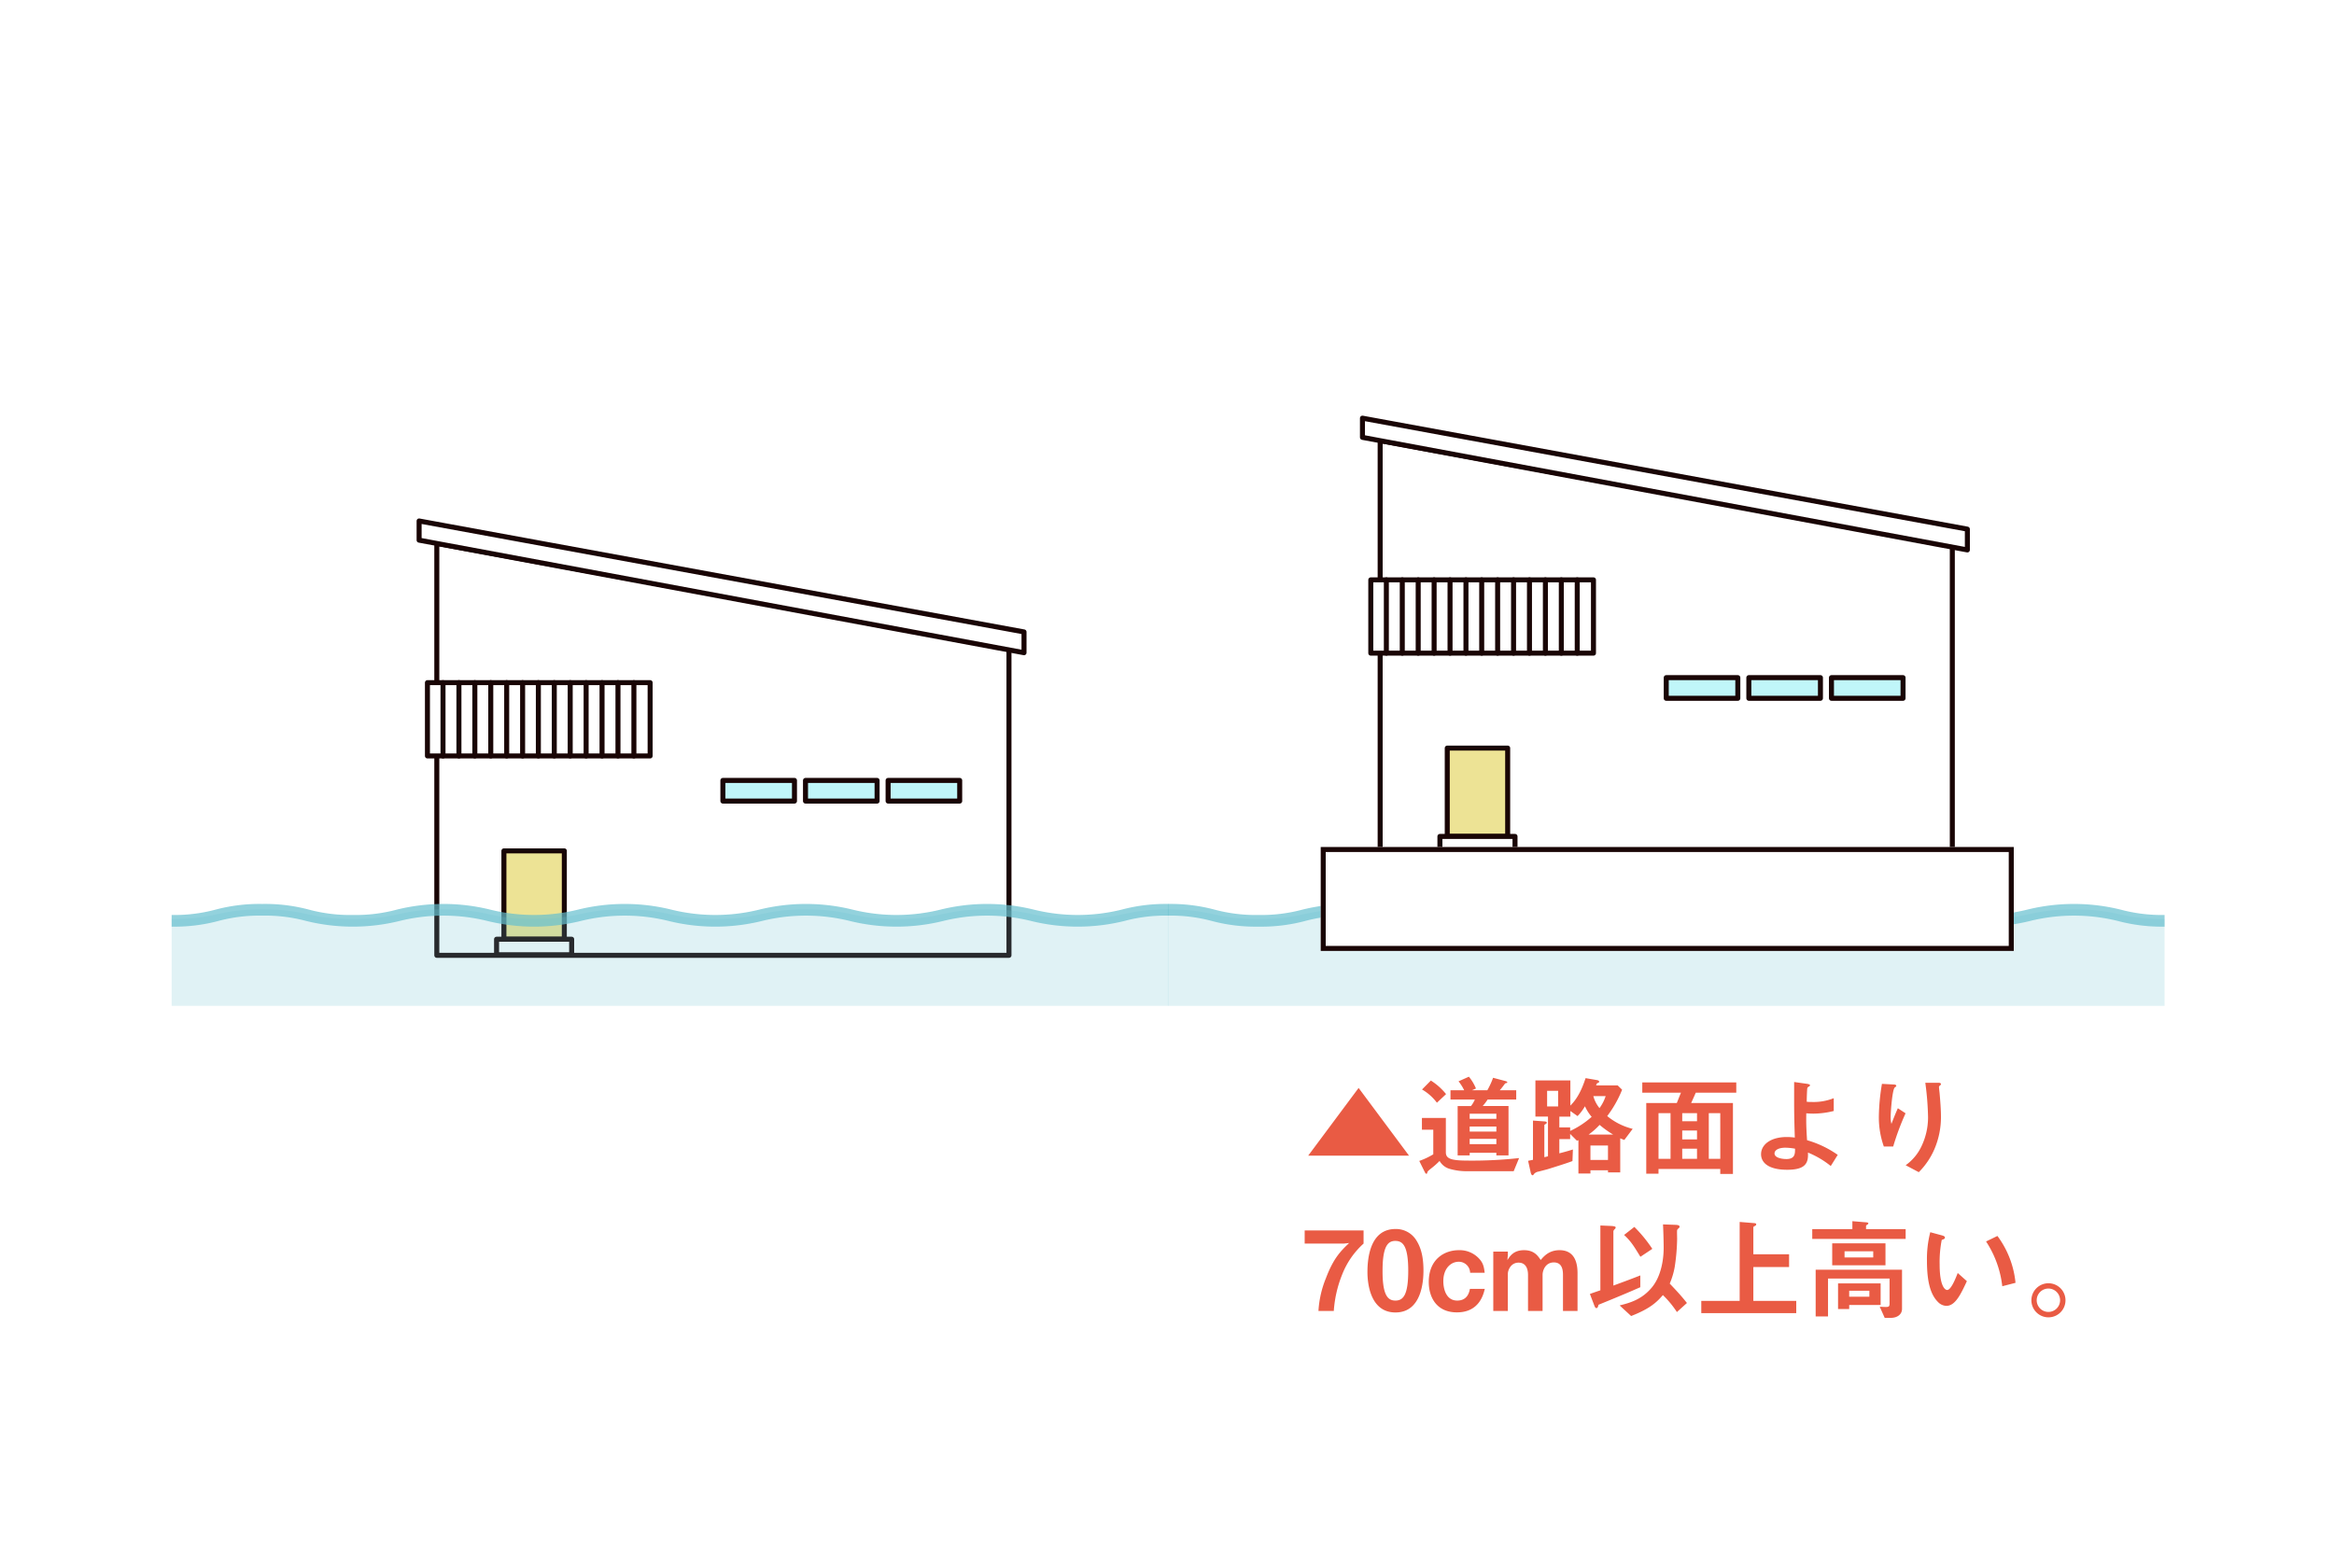 <svg xmlns="http://www.w3.org/2000/svg" xmlns:xlink="http://www.w3.org/1999/xlink" width="931.119" height="625.742" viewBox="0 0 931.119 625.742">
  <rect x="0" y="0" width="931.119" height="625.742" fill="#333333" stroke="none"/>
  <defs>
    <clipPath id="clip-path">
      <rect id="長方形_4274" data-name="長方形 4274" width="243.147" height="175.159" fill="none"/>
    </clipPath>
    <clipPath id="clip-path-7">
      <rect id="長方形_4154" data-name="長方形 4154" width="397.619" height="38.506" fill="none"/>
    </clipPath>
    <clipPath id="clip-path-9">
      <rect id="長方形_4155" data-name="長方形 4155" width="397.619" height="9.057" fill="none"/>
    </clipPath>
  </defs>
  <g id="douro" transform="translate(5425 -17484.871)">
    <g id="グループ_2809" data-name="グループ 2809" transform="translate(-6816.426 16100.469)">
      <rect id="長方形_4103" data-name="長方形 4103" width="931.119" height="625.742" transform="translate(1391.426 1384.403)" fill="#fff"/>
    </g>
    <g id="グループ_3196" data-name="グループ 3196" transform="translate(-6284.529 13983.643)">
      <g id="saigai" transform="translate(928 3667.188)">
        <g id="グループ_2998" data-name="グループ 2998" transform="translate(474.152 0)">
          <path id="パス_14019" data-name="パス 14019" d="M236.986,52.66,8.731,10.812V175.185H236.986Z" transform="translate(-0.758 -0.939)" fill="#fff" fill-rule="evenodd"/>
          <g id="グループ_2993" data-name="グループ 2993">
            <g id="グループ_2992" data-name="グループ 2992" clip-path="url(#clip-path)">
              <path id="パス_14020" data-name="パス 14020" d="M236.986,52.66,8.731,10.812V175.185H236.986Z" transform="translate(-0.758 -0.939)" fill="none" stroke="#190505" stroke-linecap="round" stroke-linejoin="round" stroke-width="2"/>
            </g>
          </g>
          <path id="パス_14021" data-name="パス 14021" d="M242.32,45.28,1,1V8.659L242.32,53.574Z" transform="translate(-0.087 -0.087)" fill="#fff" fill-rule="evenodd"/>
          <g id="グループ_2995" data-name="グループ 2995">
            <g id="グループ_2994" data-name="グループ 2994" clip-path="url(#clip-path)">
              <path id="パス_14022" data-name="パス 14022" d="M242.32,45.28,1,1V8.659L242.32,53.574Z" transform="translate(-0.087 -0.087)" fill="none" stroke="#190505" stroke-linecap="round" stroke-linejoin="round" stroke-width="2"/>
            </g>
          </g>
          <rect id="長方形_4276" data-name="長方形 4276" width="88.836" height="29.244" transform="translate(4.237 65.434)" fill="#fff"/>
          <rect id="長方形_4277" data-name="長方形 4277" width="88.836" height="29.244" transform="translate(4.237 65.434)" fill="none" stroke="#190505" stroke-linecap="round" stroke-linejoin="round" stroke-width="2"/>
          <line id="線_325" data-name="線 325" y2="29.244" transform="translate(86.598 65.434)" fill="none" stroke="#190505" stroke-linecap="round" stroke-linejoin="round" stroke-width="2"/>
          <line id="線_326" data-name="線 326" y2="29.244" transform="translate(42.203 65.434)" fill="none" stroke="#190505" stroke-linecap="round" stroke-linejoin="round" stroke-width="2"/>
          <line id="線_327" data-name="線 327" y2="29.244" transform="translate(80.246 65.434)" fill="none" stroke="#190505" stroke-linecap="round" stroke-linejoin="round" stroke-width="2"/>
          <line id="線_328" data-name="線 328" y2="29.244" transform="translate(35.852 65.434)" fill="none" stroke="#190505" stroke-linecap="round" stroke-linejoin="round" stroke-width="2"/>
          <line id="線_329" data-name="線 329" y2="29.244" transform="translate(73.893 65.434)" fill="none" stroke="#190505" stroke-linecap="round" stroke-linejoin="round" stroke-width="2"/>
          <line id="線_330" data-name="線 330" y2="29.244" transform="translate(29.5 65.434)" fill="none" stroke="#190505" stroke-linecap="round" stroke-linejoin="round" stroke-width="2"/>
          <line id="線_331" data-name="線 331" y2="29.244" transform="translate(67.541 65.434)" fill="none" stroke="#190505" stroke-linecap="round" stroke-linejoin="round" stroke-width="2"/>
          <line id="線_332" data-name="線 332" y2="29.244" transform="translate(23.148 65.434)" fill="none" stroke="#190505" stroke-linecap="round" stroke-linejoin="round" stroke-width="2"/>
          <line id="線_333" data-name="線 333" y2="29.244" transform="translate(61.19 65.434)" fill="none" stroke="#190505" stroke-linecap="round" stroke-linejoin="round" stroke-width="2"/>
          <line id="線_334" data-name="線 334" y2="29.244" transform="translate(16.796 65.434)" fill="none" stroke="#190505" stroke-linecap="round" stroke-linejoin="round" stroke-width="2"/>
          <line id="線_335" data-name="線 335" y2="29.244" transform="translate(54.838 65.434)" fill="none" stroke="#190505" stroke-linecap="round" stroke-linejoin="round" stroke-width="2"/>
          <line id="線_336" data-name="線 336" y2="29.244" transform="translate(10.444 65.434)" fill="none" stroke="#190505" stroke-linecap="round" stroke-linejoin="round" stroke-width="2"/>
          <line id="線_337" data-name="線 337" y2="29.244" transform="translate(48.486 65.434)" fill="none" stroke="#190505" stroke-linecap="round" stroke-linejoin="round" stroke-width="2"/>
          <rect id="長方形_4278" data-name="長方形 4278" width="24.101" height="35.252" transform="translate(34.742 132.568)" fill="#ede395"/>
          <rect id="長方形_4279" data-name="長方形 4279" width="24.101" height="35.252" transform="translate(34.742 132.568)" fill="none" stroke="#190505" stroke-linecap="round" stroke-linejoin="round" stroke-width="2"/>
          <rect id="長方形_4280" data-name="長方形 4280" width="29.958" height="6.194" transform="translate(31.814 167.82)" fill="#fff"/>
          <g id="グループ_2997" data-name="グループ 2997">
            <g id="グループ_2996" data-name="グループ 2996" clip-path="url(#clip-path)">
              <rect id="長方形_4281" data-name="長方形 4281" width="29.958" height="6.194" transform="translate(31.814 167.82)" fill="none" stroke="#190505" stroke-linecap="round" stroke-linejoin="round" stroke-width="2"/>
            </g>
          </g>
          <rect id="長方形_4283" data-name="長方形 4283" width="28.559" height="8.237" transform="translate(122.101 104.451)" fill="#c0f6f9"/>
          <rect id="長方形_4284" data-name="長方形 4284" width="28.559" height="8.237" transform="translate(122.101 104.451)" fill="none" stroke="#190505" stroke-linecap="round" stroke-linejoin="round" stroke-width="2"/>
          <rect id="長方形_4285" data-name="長方形 4285" width="28.559" height="8.237" transform="translate(188.012 104.451)" fill="#c0f6f9"/>
          <rect id="長方形_4286" data-name="長方形 4286" width="28.559" height="8.237" transform="translate(188.012 104.451)" fill="none" stroke="#190505" stroke-linecap="round" stroke-linejoin="round" stroke-width="2"/>
          <rect id="長方形_4287" data-name="長方形 4287" width="28.56" height="8.237" transform="translate(155.056 104.451)" fill="#c0f6f9"/>
          <rect id="長方形_4288" data-name="長方形 4288" width="28.56" height="8.237" transform="translate(155.056 104.451)" fill="none" stroke="#190505" stroke-linecap="round" stroke-linejoin="round" stroke-width="2"/>
        </g>
        <g id="グループ_3150" data-name="グループ 3150" transform="translate(97.816 41.018)">
          <path id="パス_14019-2" data-name="パス 14019" d="M236.986,52.66,8.731,10.812V175.185H236.986Z" transform="translate(-0.758 -0.939)" fill="#fff" fill-rule="evenodd"/>
          <g id="グループ_2993-2" data-name="グループ 2993">
            <g id="グループ_2992-2" data-name="グループ 2992" clip-path="url(#clip-path)">
              <path id="パス_14020-2" data-name="パス 14020" d="M236.986,52.66,8.731,10.812V175.185H236.986Z" transform="translate(-0.758 -0.939)" fill="none" stroke="#190505" stroke-linecap="round" stroke-linejoin="round" stroke-width="2"/>
            </g>
          </g>
          <path id="パス_14021-2" data-name="パス 14021" d="M242.32,45.28,1,1V8.659L242.32,53.574Z" transform="translate(-0.087 -0.087)" fill="#fff" fill-rule="evenodd"/>
          <g id="グループ_2995-2" data-name="グループ 2995">
            <g id="グループ_2994-2" data-name="グループ 2994" clip-path="url(#clip-path)">
              <path id="パス_14022-2" data-name="パス 14022" d="M242.32,45.28,1,1V8.659L242.32,53.574Z" transform="translate(-0.087 -0.087)" fill="none" stroke="#190505" stroke-linecap="round" stroke-linejoin="round" stroke-width="2"/>
            </g>
          </g>
          <rect id="長方形_4276-2" data-name="長方形 4276" width="88.836" height="29.244" transform="translate(4.237 65.434)" fill="#fff"/>
          <rect id="長方形_4277-2" data-name="長方形 4277" width="88.836" height="29.244" transform="translate(4.237 65.434)" fill="none" stroke="#190505" stroke-linecap="round" stroke-linejoin="round" stroke-width="2"/>
          <line id="線_325-2" data-name="線 325" y2="29.244" transform="translate(86.598 65.434)" fill="none" stroke="#190505" stroke-linecap="round" stroke-linejoin="round" stroke-width="2"/>
          <line id="線_326-2" data-name="線 326" y2="29.244" transform="translate(42.203 65.434)" fill="none" stroke="#190505" stroke-linecap="round" stroke-linejoin="round" stroke-width="2"/>
          <line id="線_327-2" data-name="線 327" y2="29.244" transform="translate(80.246 65.434)" fill="none" stroke="#190505" stroke-linecap="round" stroke-linejoin="round" stroke-width="2"/>
          <line id="線_328-2" data-name="線 328" y2="29.244" transform="translate(35.852 65.434)" fill="none" stroke="#190505" stroke-linecap="round" stroke-linejoin="round" stroke-width="2"/>
          <line id="線_329-2" data-name="線 329" y2="29.244" transform="translate(73.893 65.434)" fill="none" stroke="#190505" stroke-linecap="round" stroke-linejoin="round" stroke-width="2"/>
          <line id="線_330-2" data-name="線 330" y2="29.244" transform="translate(29.5 65.434)" fill="none" stroke="#190505" stroke-linecap="round" stroke-linejoin="round" stroke-width="2"/>
          <line id="線_331-2" data-name="線 331" y2="29.244" transform="translate(67.541 65.434)" fill="none" stroke="#190505" stroke-linecap="round" stroke-linejoin="round" stroke-width="2"/>
          <line id="線_332-2" data-name="線 332" y2="29.244" transform="translate(23.148 65.434)" fill="none" stroke="#190505" stroke-linecap="round" stroke-linejoin="round" stroke-width="2"/>
          <line id="線_333-2" data-name="線 333" y2="29.244" transform="translate(61.19 65.434)" fill="none" stroke="#190505" stroke-linecap="round" stroke-linejoin="round" stroke-width="2"/>
          <line id="線_334-2" data-name="線 334" y2="29.244" transform="translate(16.796 65.434)" fill="none" stroke="#190505" stroke-linecap="round" stroke-linejoin="round" stroke-width="2"/>
          <line id="線_335-2" data-name="線 335" y2="29.244" transform="translate(54.838 65.434)" fill="none" stroke="#190505" stroke-linecap="round" stroke-linejoin="round" stroke-width="2"/>
          <line id="線_336-2" data-name="線 336" y2="29.244" transform="translate(10.444 65.434)" fill="none" stroke="#190505" stroke-linecap="round" stroke-linejoin="round" stroke-width="2"/>
          <line id="線_337-2" data-name="線 337" y2="29.244" transform="translate(48.486 65.434)" fill="none" stroke="#190505" stroke-linecap="round" stroke-linejoin="round" stroke-width="2"/>
          <rect id="長方形_4278-2" data-name="長方形 4278" width="24.101" height="35.252" transform="translate(34.742 132.568)" fill="#ede395"/>
          <rect id="長方形_4279-2" data-name="長方形 4279" width="24.101" height="35.252" transform="translate(34.742 132.568)" fill="none" stroke="#190505" stroke-linecap="round" stroke-linejoin="round" stroke-width="2"/>
          <rect id="長方形_4280-2" data-name="長方形 4280" width="29.958" height="6.194" transform="translate(31.814 167.82)" fill="#fff"/>
          <g id="グループ_2997-2" data-name="グループ 2997">
            <g id="グループ_2996-2" data-name="グループ 2996" clip-path="url(#clip-path)">
              <rect id="長方形_4281-2" data-name="長方形 4281" width="29.958" height="6.194" transform="translate(31.814 167.82)" fill="none" stroke="#190505" stroke-linecap="round" stroke-linejoin="round" stroke-width="2"/>
            </g>
          </g>
          <rect id="長方形_4283-2" data-name="長方形 4283" width="28.559" height="8.237" transform="translate(122.101 104.451)" fill="#c0f6f9"/>
          <rect id="長方形_4284-2" data-name="長方形 4284" width="28.559" height="8.237" transform="translate(122.101 104.451)" fill="none" stroke="#190505" stroke-linecap="round" stroke-linejoin="round" stroke-width="2"/>
          <rect id="長方形_4285-2" data-name="長方形 4285" width="28.559" height="8.237" transform="translate(188.012 104.451)" fill="#c0f6f9"/>
          <rect id="長方形_4286-2" data-name="長方形 4286" width="28.559" height="8.237" transform="translate(188.012 104.451)" fill="none" stroke="#190505" stroke-linecap="round" stroke-linejoin="round" stroke-width="2"/>
          <rect id="長方形_4287-2" data-name="長方形 4287" width="28.56" height="8.237" transform="translate(155.056 104.451)" fill="#c0f6f9"/>
          <rect id="長方形_4288-2" data-name="長方形 4288" width="28.56" height="8.237" transform="translate(155.056 104.451)" fill="none" stroke="#190505" stroke-linecap="round" stroke-linejoin="round" stroke-width="2"/>
        </g>
        <g id="グループ_2999" data-name="グループ 2999" transform="translate(397.439 196.924)" opacity="0.2">
          <g id="グループ_2803" data-name="グループ 2803" transform="translate(0 0)">
            <g id="グループ_2802" data-name="グループ 2802" clip-path="url(#clip-path-7)">
              <path id="パス_13663" data-name="パス 13663" d="M564.94,348.318c-18.076,0-18.076-3.863-36.151-3.863s-18.076,3.863-36.151,3.863-18.073-3.863-36.146-3.863-18.074,3.863-36.148,3.863-18.072-3.863-36.146-3.863-18.072,3.863-36.146,3.863-18.073-3.863-36.147-3.863-18.073,3.863-36.145,3.863-18.074-3.863-36.147-3.863-18.073,3.863-36.146,3.863-18.072-3.863-36.145-3.863V382.96H564.94Z" transform="translate(-167.321 -344.455)" fill="#65bfce"/>
            </g>
          </g>
        </g>
        <g id="グループ_3151" data-name="グループ 3151" transform="translate(0 196.924)" opacity="0.2">
          <g id="グループ_2803-2" data-name="グループ 2803" transform="translate(0 0)">
            <g id="グループ_2802-2" data-name="グループ 2802" clip-path="url(#clip-path-7)">
              <path id="パス_13663-2" data-name="パス 13663" d="M167.321,348.318c18.076,0,18.076-3.863,36.151-3.863s18.076,3.863,36.151,3.863,18.073-3.863,36.146-3.863,18.074,3.863,36.148,3.863,18.072-3.863,36.146-3.863,18.072,3.863,36.145,3.863,18.073-3.863,36.147-3.863,18.073,3.863,36.146,3.863,18.074-3.863,36.147-3.863,18.073,3.863,36.146,3.863,18.072-3.863,36.145-3.863v38.5H167.321Z" transform="translate(-167.321 -344.455)" fill="#65bfce"/>
            </g>
          </g>
        </g>
        <g id="グループ_3000" data-name="グループ 3000" transform="translate(397.439 194.762)" opacity="0.7">
          <g id="グループ_2806" data-name="グループ 2806" transform="translate(0 0)">
            <g id="グループ_2805" data-name="グループ 2805" clip-path="url(#clip-path-9)">
              <path id="パス_13664" data-name="パス 13664" d="M564.94,350.921a67.924,67.924,0,0,1-18.626-2.266,73.027,73.027,0,0,0-35.051,0,77.68,77.68,0,0,1-37.251,0,73.006,73.006,0,0,0-35.046,0,77.67,77.67,0,0,1-37.249,0,73,73,0,0,0-35.045,0,77.66,77.66,0,0,1-37.246,0,72.988,72.988,0,0,0-35.042,0,77.667,77.667,0,0,1-37.248,0,63.147,63.147,0,0,0-17.522-2.134,63.149,63.149,0,0,0-17.522,2.134,67.9,67.9,0,0,1-18.624,2.266,67.9,67.9,0,0,1-18.623-2.266,63.142,63.142,0,0,0-17.521-2.134v-4.658a67.9,67.9,0,0,1,18.623,2.266,63.1,63.1,0,0,0,17.521,2.135,63.105,63.105,0,0,0,17.522-2.135,77.669,77.669,0,0,1,37.248,0,72.972,72.972,0,0,0,35.045,0,77.662,77.662,0,0,1,37.246,0,72.958,72.958,0,0,0,35.041,0,77.672,77.672,0,0,1,37.249,0,72.975,72.975,0,0,0,35.045,0,77.675,77.675,0,0,1,37.25,0,72.985,72.985,0,0,0,35.048,0,77.7,77.7,0,0,1,37.255,0,63.122,63.122,0,0,0,17.525,2.135Z" transform="translate(-167.321 -341.864)" fill="#65bfce"/>
            </g>
          </g>
        </g>
        <g id="グループ_3152" data-name="グループ 3152" transform="translate(0 194.762)" opacity="0.7">
          <g id="グループ_2806-2" data-name="グループ 2806" transform="translate(0 0)">
            <g id="グループ_2805-2" data-name="グループ 2805" clip-path="url(#clip-path-9)">
              <path id="パス_13664-2" data-name="パス 13664" d="M167.321,350.921a67.925,67.925,0,0,0,18.627-2.266,63.173,63.173,0,0,1,17.526-2.134A63.173,63.173,0,0,1,221,348.655a77.68,77.68,0,0,0,37.251,0,73.007,73.007,0,0,1,35.046,0,77.67,77.67,0,0,0,37.249,0,73,73,0,0,1,35.045,0,77.66,77.66,0,0,0,37.246,0,72.989,72.989,0,0,1,35.042,0,77.667,77.667,0,0,0,37.248,0,73,73,0,0,1,35.045,0,77.663,77.663,0,0,0,37.247,0,63.142,63.142,0,0,1,17.522-2.134v-4.658a67.9,67.9,0,0,0-18.623,2.266,72.968,72.968,0,0,1-35.044,0,77.67,77.67,0,0,0-37.248,0,72.972,72.972,0,0,1-35.045,0,77.663,77.663,0,0,0-37.246,0,72.958,72.958,0,0,1-35.041,0,77.673,77.673,0,0,0-37.249,0,72.975,72.975,0,0,1-35.045,0,77.677,77.677,0,0,0-37.25,0,63.111,63.111,0,0,1-17.523,2.135,63.122,63.122,0,0,1-17.525-2.135,67.928,67.928,0,0,0-18.627-2.266,67.928,67.928,0,0,0-18.627,2.266,63.122,63.122,0,0,1-17.525,2.135Z" transform="translate(-167.321 -341.864)" fill="#65bfce"/>
            </g>
          </g>
        </g>
        <g id="長方形_4406" data-name="長方形 4406" transform="translate(458.409 172.035)" fill="#fff" stroke="#190505" stroke-width="2">
          <rect width="276.487" height="41.473" stroke="none"/>
          <rect x="1" y="1" width="274.487" height="39.473" fill="none"/>
        </g>
      </g>
      <path id="パス_16398" data-name="パス 16398" d="M22-31.988,1.892-4.972H42.108Zm62.876,4.62v-3.7H78.32c.968-1.144,1.364-1.672,2.068-2.64.088-.088.132-.132.528-.22.352-.088.4-.22.4-.308,0-.308-.572-.44-.7-.484l-4.972-1.32a31.6,31.6,0,0,1-2.288,4.972H67.232l1.584-.7A18.8,18.8,0,0,0,66-36.476l-4.136,1.848a18.2,18.2,0,0,1,2.244,3.564H58.652v3.7h9.724a11.244,11.244,0,0,1-1.54,2.6H61.512V-5.06h4.8V-6.116H76.956V-5.06H81.8V-24.772H71.5a21.258,21.258,0,0,0,1.98-2.6Zm-7.92,12.8H66.308v-2.024H76.956Zm0-5.1H66.308v-2.024H76.956Zm0,10.12H66.308V-11.66H76.956ZM56.892-29.524a24.689,24.689,0,0,0-6.072-5.412L47.3-31.372a19.939,19.939,0,0,1,5.94,5.28ZM86.02-4A170.019,170.019,0,0,1,65.912-2.992c-6.6,0-9.108-.572-9.108-3.3V-20.02H47.256v4.708h4.532V-5.5A30.325,30.325,0,0,1,46.2-2.86l2.288,4.62c.22.4.484.528.572.528.176,0,.22-.088.4-.7.132-.352.22-.44,1.584-1.54A29.577,29.577,0,0,0,54.3-2.86,6.752,6.752,0,0,0,58.036.22a24.321,24.321,0,0,0,7.832,1.012h18Zm45.32-11.66a25.433,25.433,0,0,1-10.164-5.1,44.759,44.759,0,0,0,5.94-10.516L125.356-33h-8.624c.308-.748.308-.792.484-.88.088-.044.528-.22.572-.264a.332.332,0,0,0,.176-.308c0-.44-.484-.616-1.056-.7l-4.356-.748c-1.32,4-3.036,7.964-6.072,10.956V-34.98H92.532v14.432h5.016v15.84c-.924.22-1.012.264-1.452.352v-12.8c0-.088,0-.132.528-.44.308-.176.44-.308.44-.528,0-.4-.44-.484-1.144-.528l-4.356-.308V-3.3c-.264.044-1.54.308-1.936.4l1.012,4.62c.22,1.012.616,1.144.792,1.144s.176-.044.7-.7a3.283,3.283,0,0,1,1.76-.792c.616-.176,3.256-.836,3.784-1.012,3.212-1.012,7.216-2.244,9.636-3.168l.176-4.62c-.968.308-2.024.66-5.412,1.54v-5.676h4.312V-13.64l2.728,2.728a1.959,1.959,0,0,1,.572-.22V2.156h4.8V.88h7v.836h4.884v-13.6c.968.4,1.056.44,1.628.66Zm-7.788,2.288H113.74a27.944,27.944,0,0,0,4.4-3.872A39.6,39.6,0,0,0,123.552-13.376Zm-2.068,10.12h-7V-9.02h7Zm-6.512-17.2a34.706,34.706,0,0,1-8.58,5.632v-1.408H102.08v-4.312h4.4v-2.244l2.86,2.024a18.683,18.683,0,0,0,2.948-3.916A18.009,18.009,0,0,0,114.972-20.46ZM101.6-24.6H97.2v-6.248h4.4Zm18.964-4.136a17.039,17.039,0,0,1-2.464,4.8,12.965,12.965,0,0,1-2.464-4.8Zm52.1-1.364v-4.092H135.168V-30.1h15.444c-.44,1.012-.748,1.848-1.672,4.136H136.752v28.2h4.884V.352h24.64v1.98h5.06V-25.96H154.66c.44-.968,1.188-2.6,1.848-4.136Zm-6.38,26.4H161.7V-21.912h4.576Zm-9.284-15h-5.9v-3.212h5.9Zm0,7.26h-5.9V-15h5.9Zm0,7.744h-5.9V-7.744h5.9Zm-10.56,0h-4.8V-21.912h4.8Zm66.7-1.584A40.818,40.818,0,0,0,200.9-11.132c-.352-5.588-.352-7-.308-10.736.88.088,2.068.132,2.948.132a34.159,34.159,0,0,0,8.008-1.056v-5.1a21.944,21.944,0,0,1-8.932,1.5,10.707,10.707,0,0,1-1.848-.088c0-1.54.132-4.752.22-5.324.044-.352.264-.484.528-.66.528-.352.572-.4.572-.572,0-.4-.836-.528-1.056-.572l-5.28-.748v3.124c0,7.7-.044,8.844.264,19.052a24.162,24.162,0,0,0-3.212-.22c-6.424,0-10.252,3.036-10.252,6.864,0,2.992,2.42,6.2,10.428,6.2,7.172,0,8.536-2.552,8.272-6.864a36.058,36.058,0,0,1,9.108,5.368ZM196.108-7.744c0,1.936.044,4.136-3.476,4.136-1.452,0-4.708-.4-4.708-2.244,0-1.276,1.54-2.288,4.312-2.288A22.8,22.8,0,0,1,196.108-7.744ZM254.32-20.5c0-2.9-.264-6.16-.528-9.24-.044-.44-.264-2.288-.264-2.684s.792-.66.792-1.056c0-.572-.792-.572-.924-.572h-5.324a114.8,114.8,0,0,1,1.1,13.684A26.743,26.743,0,0,1,246.488-8.58a19.42,19.42,0,0,1-6.248,7.436l5.236,2.772a29.46,29.46,0,0,0,6.16-9.02A32.455,32.455,0,0,0,254.32-20.5ZM240.2-21.868l-3.08-2.024c-1.1,2.464-1.98,4.752-2.552,6.248a9.913,9.913,0,0,1-.308-2.728c0-2.64.7-11.044,1.628-11.792.176-.176.616-.352.616-.66,0-.44-.66-.528-.924-.528l-4.8-.264a83.282,83.282,0,0,0-1.232,13.024,34.688,34.688,0,0,0,1.98,11.968h3.74A101.893,101.893,0,0,1,240.2-21.868ZM23.98,30.116V24.88H.484v5.236H16.236l1.98-.22c-3.3,3.168-6.2,5.984-9.2,13.9A40.663,40.663,0,0,0,5.984,57H12.1a47.391,47.391,0,0,1,3.3-14.432A32.611,32.611,0,0,1,23.98,30.116ZM47.872,40.94c0-4.136-.528-8.4-2.728-11.924A9.5,9.5,0,0,0,36.7,24.308c-10.252,0-11.176,11.924-11.176,17.2,0,4.136.968,16.1,11.176,16.1C47.212,57.616,47.872,44.988,47.872,40.94Zm-6.072,0c0,9.46-1.892,11.924-5.1,11.924-2.86,0-5.192-1.76-5.148-11.924,0-9.724,2.112-11.88,5.06-11.88C39.512,29.06,41.8,30.776,41.8,40.94ZM72.336,48.2H66.4c-.22,1.144-.88,4.664-5.06,4.664-4.444,0-5.544-4.664-5.544-7.744,0-5.148,3.08-7.744,6.116-7.744a4.508,4.508,0,0,1,4.576,4.4h5.808c-.308-2.64-.7-4.18-2.64-6.072a10.55,10.55,0,0,0-7.7-2.948c-5.676,0-11.968,3.564-11.968,12.672,0,6.248,3.212,12.144,11.22,12.144C70.136,57.572,71.808,50.4,72.336,48.2Zm37,8.8V41.908c0-5.148-1.8-9.152-7.172-9.152-4.18,0-6.248,2.42-7.524,3.916C93.5,34.956,92,32.756,88,32.756c-4.18,0-5.632,2.376-6.644,3.96l.176-2.112V33.328H75.724V57h5.808V42.26c0-1.584,1.232-4.532,4.268-4.532,3.256,0,3.784,3.036,3.784,4.884V57h5.808V42.612c0-1.848,1.188-4.972,4.488-4.972,2.86,0,3.652,2.2,3.652,4.972V57Zm29.832-24.772A55.1,55.1,0,0,0,132,23.472l-4.092,3.212a23.592,23.592,0,0,1,3.52,4c.616.88.88,1.276,2.992,4.708Zm13.816,21.6c-2.42-3.036-3.872-4.576-6.864-7.744a30.22,30.22,0,0,0,1.98-6.6,80.766,80.766,0,0,0,.968-11.264c0-.572-.088-2.948,0-3.432a1.226,1.226,0,0,1,.528-.7c.4-.352.44-.484.44-.7,0-.528-.528-.7-1.716-.748l-4.884-.176c.22,4.268.264,8.4.264,9.328,0,4.84-1.056,11.308-4.576,15.664-4.136,5.1-9.064,6.336-12.98,7.348l4.576,4.224c7.568-2.948,10.252-5.544,12.672-8.36a39.268,39.268,0,0,1,5.588,6.776ZM134.376,47.54V42.832c-3.828,1.5-5.236,2.024-10.736,4.048V25.232a1.448,1.448,0,0,1,.44-.792,1.182,1.182,0,0,0,.484-.748c0-.528-1.364-.572-2.068-.616l-4.048-.176V48.772c-2.2.748-2.464.836-4.18,1.452l1.584,4.136c.352.968.572,1.5.968,1.5.528,0,.616-.308.88-1.32C127.644,50.488,130.548,49.212,134.376,47.54Zm62.216,10.34V53H179.476V39.488h14.256v-5.1H179.476V23.6c0-.22.4-.4.66-.528.22-.132.484-.264.484-.616s-.4-.484-.66-.484l-5.94-.484V53H158.708V57.88Zm33.66-3.256V46H213.268V56.252h4.444V54.624Zm8.536,1.584V40.544H204.336V59.2h4.928V44.064h24.552v9.9c0,1.364-.308,1.452-1.672,1.452-.528,0-1.892-.088-2.244-.088l1.98,4.444h2.376C237.072,59.772,238.788,58.232,238.788,56.208Zm-13.024-4.884h-8.052V48.948h8.052Zm6.424-12.54V30.028H210.936v8.756ZM227.3,35.66h-11.44V33.2H227.3Zm12.936-7.392V24.352h-15.8V23.12c0-.176.132-.308.44-.528.264-.132.484-.308.484-.528,0-.4-.88-.44-1.056-.44l-5.324-.44v3.168H202.972v3.916ZM284.064,45.78a37.405,37.405,0,0,0-7.216-18.7l-4.532,2.2a40.917,40.917,0,0,1,6.468,17.864Zm-19.4-.66-3.652-3.256c-.836,2.112-2.64,6.776-4.224,6.776-.88,0-2.992-1.584-2.992-10.164a45.611,45.611,0,0,1,.836-9.812c.748-.264,1.276-.44,1.276-.924,0-.528-.7-.748-1.012-.836l-4.84-1.32a42.852,42.852,0,0,0-1.32,11.44c0,8.36,1.408,13.508,4.488,16.5a4.8,4.8,0,0,0,3.256,1.452C260.04,54.976,262.24,50.312,264.66,45.12Zm32.56.836A6.8,6.8,0,1,0,304,52.732,6.788,6.788,0,0,0,297.22,45.956Zm0,2.112a4.664,4.664,0,1,1-4.708,4.664A4.666,4.666,0,0,1,297.22,48.068Z" transform="translate(1379.529 3967.358)" fill="#e95b44"/>
    </g>
  </g>
</svg>
